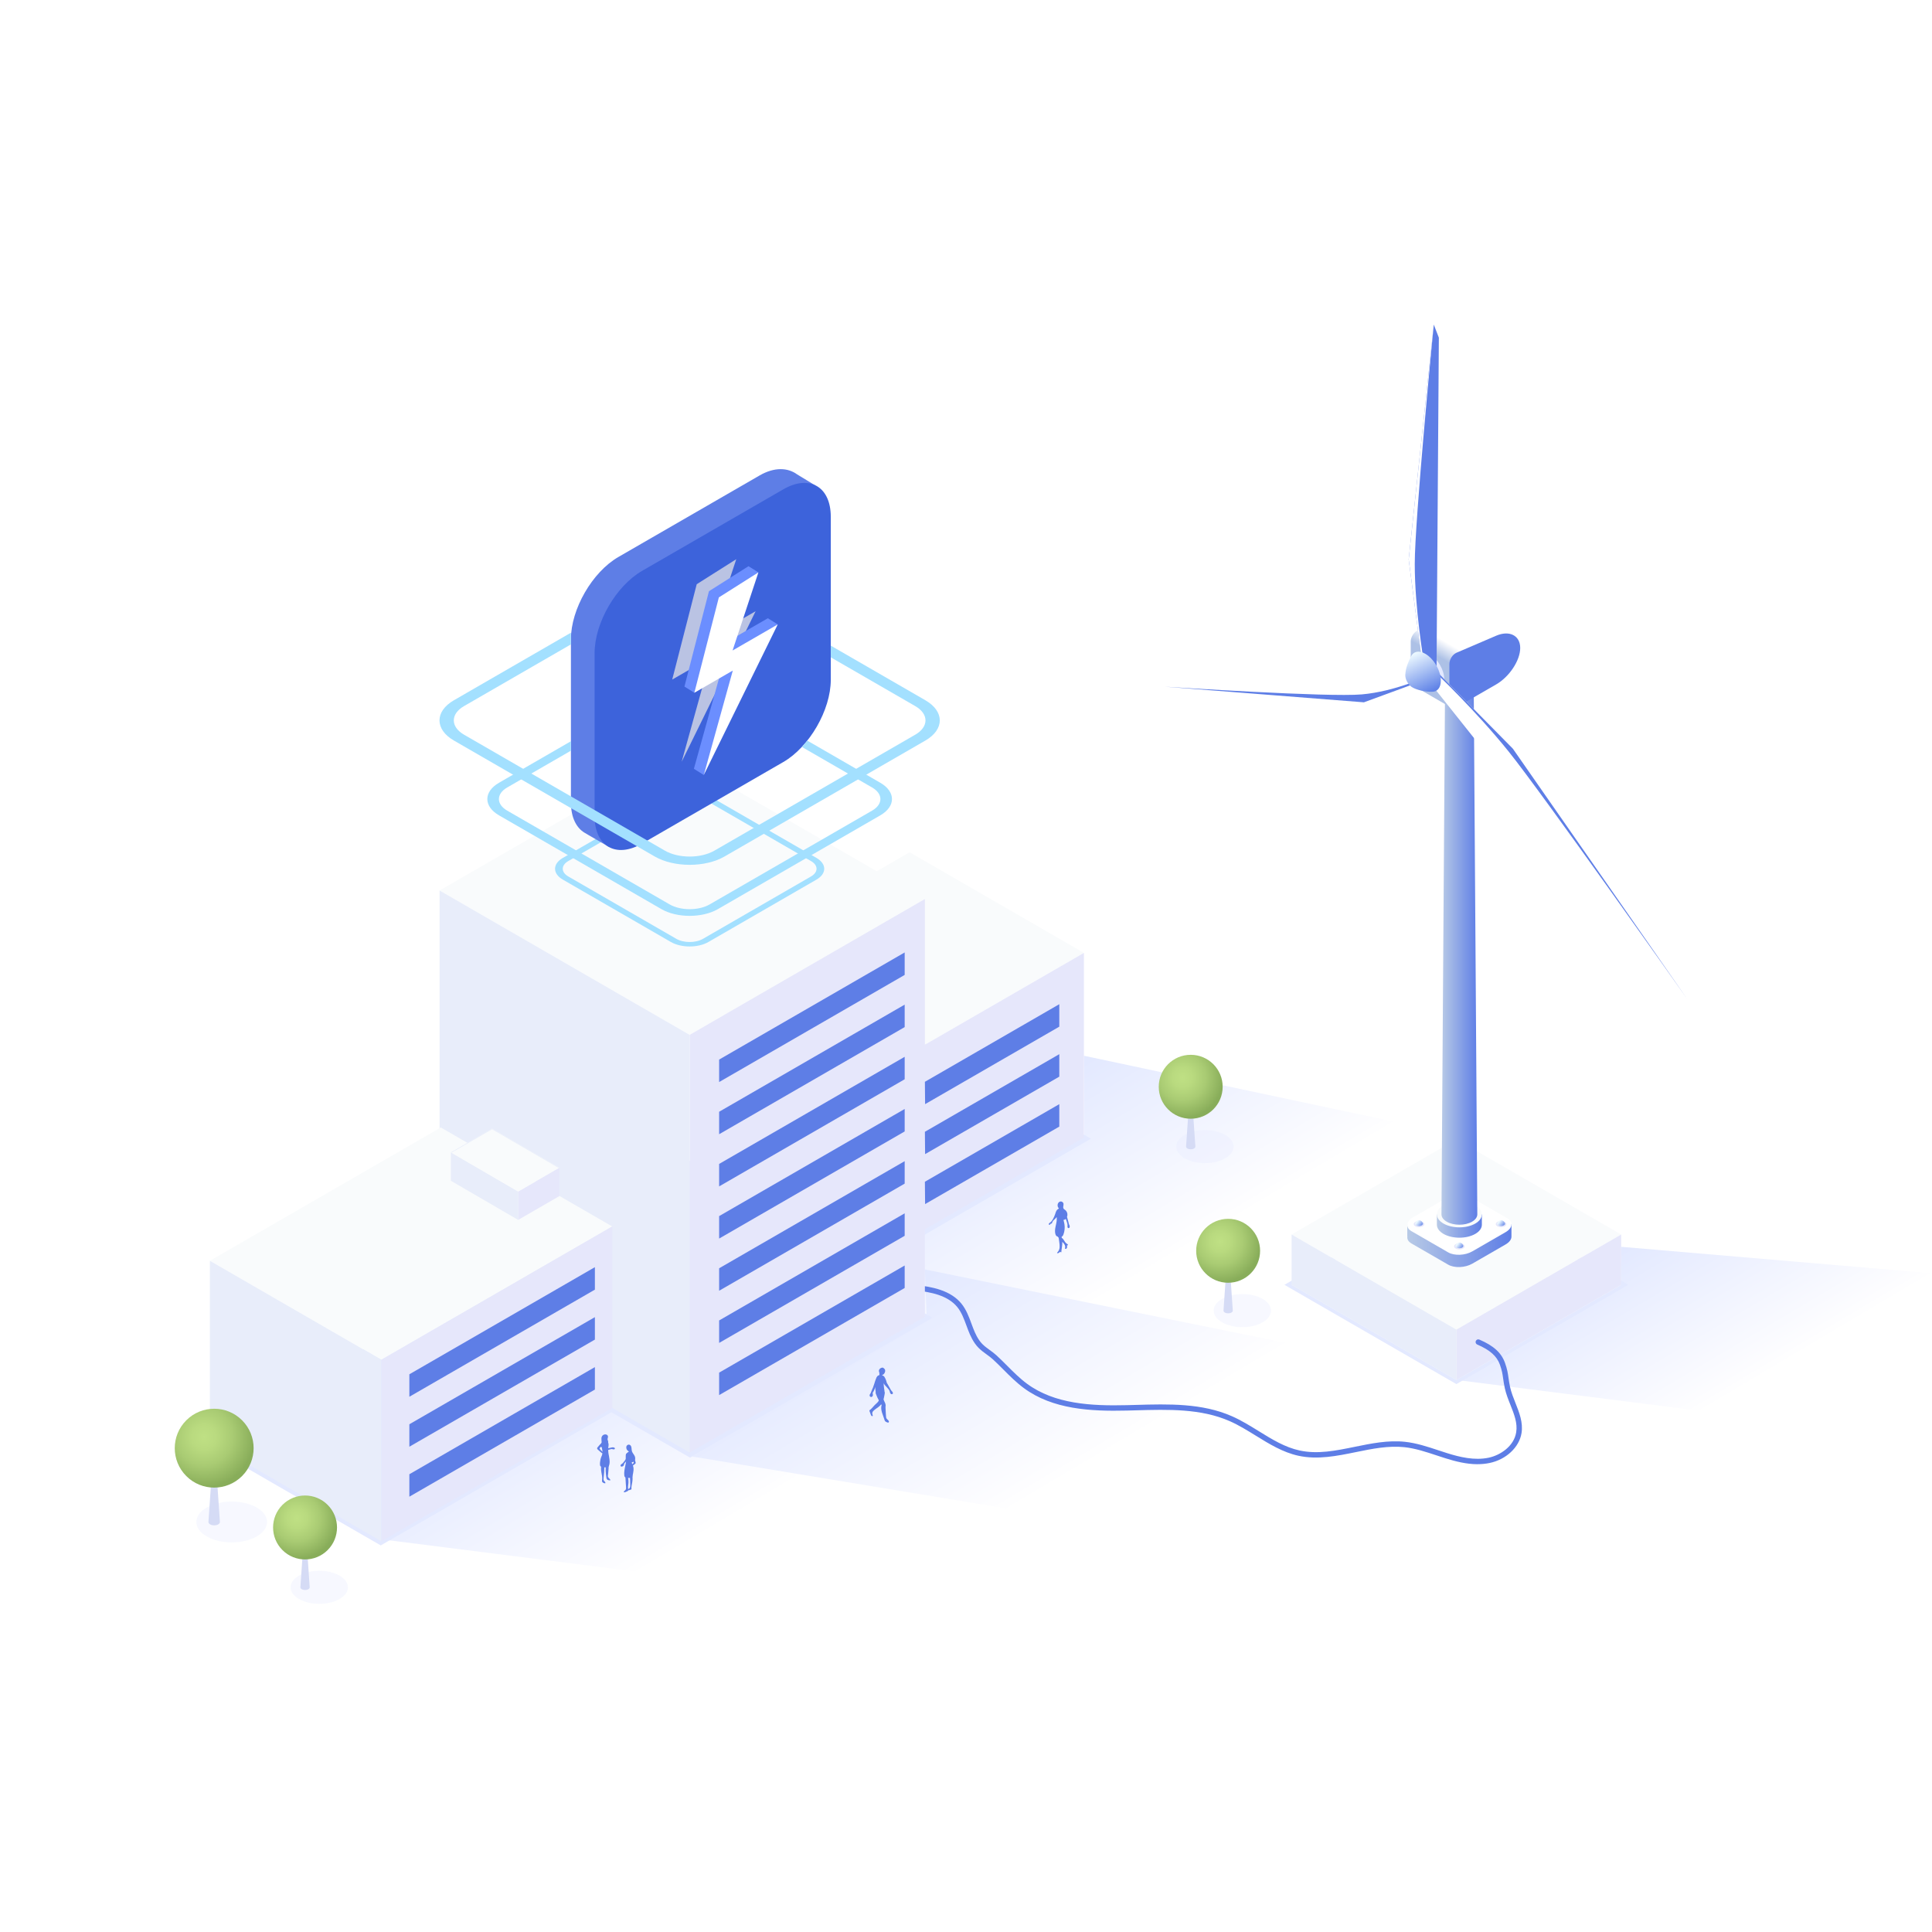<?xml version="1.0" encoding="UTF-8"?>
<svg xmlns="http://www.w3.org/2000/svg" width="500" height="500" viewBox="0 0 500 500" fill="none">
  <rect x="0" y="0" width="500" height="500" fill="#333333" stroke="none"/>
  <g clip-path="url(#clip0_149_1350)">
    <rect width="500" height="500" transform="matrix(-1 0 0 1 500 0)" fill="white"></rect>
    <path style="mix-blend-mode:multiply" d="M419.547 332.468L419.507 322.67L508 330.212L446.273 365.909L376.911 357.134L419.547 332.468Z" fill="url(#paint0_linear_149_1350)"></path>
    <g style="mix-blend-mode:multiply">
      <path d="M332.406 332.509L376.91 306.814L421.417 332.509L376.91 358.205L332.406 332.509Z" fill="#E3E9FF"></path>
    </g>
    <path style="mix-blend-mode:multiply" d="M280.558 294.299L280.516 273.223L369.009 292.043L168.05 407.153L98.688 398.378L280.558 294.299Z" fill="url(#paint1_linear_149_1350)"></path>
    <path style="mix-blend-mode:multiply" d="M239.841 341.399L239.361 328.525L341.949 349.41L270.681 392.075L179.086 376.939L239.841 341.399Z" fill="url(#paint2_linear_149_1350)"></path>
    <path d="M376.911 344.115L334.264 319.49L376.911 294.867L419.56 319.49L376.911 344.115Z" fill="#F9FBFC"></path>
    <path d="M376.911 357.132L334.264 332.509L376.911 307.887L419.56 332.509L376.911 357.132Z" fill="#F9FBFC"></path>
    <path d="M376.911 344.113V357.132L419.56 332.509V319.488L376.911 344.113Z" fill="#E6E7FB"></path>
    <path d="M334.264 319.488V332.509L376.911 357.132V344.113L334.264 319.488Z" fill="#E8EDFA"></path>
    <path d="M391.166 316.799H387.194L380.576 312.978C378.979 312.056 376.191 312.172 374.347 313.235L368.176 316.797H364.204V319.977H364.233C364.109 320.656 364.448 321.325 365.282 321.805L374.794 327.297C376.391 328.219 379.179 328.102 381.023 327.039L389.641 322.065C390.675 321.468 391.19 320.7 391.163 319.977V316.797L391.166 316.799Z" fill="url(#paint3_linear_149_1350)"></path>
    <path d="M374.794 324.116L365.282 318.624C363.685 317.702 363.885 316.092 365.729 315.027L374.347 310.052C376.191 308.987 378.981 308.873 380.576 309.795L390.088 315.286C391.685 316.208 391.485 317.819 389.641 318.884L381.023 323.859C379.179 324.923 376.389 325.038 374.794 324.116Z" fill="white"></path>
    <path d="M381.161 314.279C379.1 313.386 376.27 313.386 374.209 314.279H371.865V316.955C371.865 317.815 372.433 318.675 373.571 319.331C375.843 320.642 379.527 320.642 381.799 319.331C382.935 318.675 383.505 317.815 383.505 316.955V314.277H381.161V314.279Z" fill="url(#paint4_linear_149_1350)"></path>
    <path d="M381.799 316.656C379.526 317.967 375.843 317.967 373.57 316.656C371.298 315.344 371.298 313.217 373.57 311.905C375.843 310.594 379.526 310.594 381.799 311.905C384.072 313.217 384.072 315.344 381.799 316.656Z" fill="#F9FBFC"></path>
    <path d="M389.449 317.361C388.913 317.671 388.044 317.671 387.507 317.361C386.97 317.05 386.97 316.549 387.507 316.239C388.044 315.928 388.913 315.928 389.449 316.239C389.986 316.549 389.986 317.05 389.449 317.361Z" fill="#E6E7FB"></path>
    <path d="M368.215 317.361C367.678 317.671 366.809 317.671 366.272 317.361C365.736 317.05 365.736 316.549 366.272 316.239C366.809 315.928 367.678 315.928 368.215 316.239C368.752 316.549 368.752 317.05 368.215 317.361Z" fill="#E6E7FB"></path>
    <path d="M378.657 323.118C378.121 323.429 377.252 323.429 376.715 323.118C376.178 322.808 376.178 322.307 376.715 321.996C377.252 321.686 378.121 321.686 378.657 321.996C379.194 322.307 379.194 322.808 378.657 323.118Z" fill="#E6E7FB"></path>
    <path d="M381.353 171.29C381.353 170.749 380.994 170.206 380.279 169.794C378.847 168.967 376.525 168.967 375.093 169.794C374.378 170.208 374.019 170.749 374.019 171.29L373.051 314.279C373.051 314.963 373.504 315.649 374.409 316.171C376.219 317.216 379.155 317.216 380.965 316.171C381.87 315.647 382.323 314.963 382.323 314.279L381.355 171.29H381.353Z" fill="url(#paint5_linear_149_1350)"></path>
    <path d="M375.628 183.181L391.859 164.488L381.83 158.677L381.826 158.684C380.684 157.982 379.034 157.938 377.19 158.728L366.93 163.133C365.916 163.568 365.093 164.873 365.093 166.044V176.195C365.093 176.752 365.28 177.15 365.584 177.353L365.595 177.359C365.619 177.375 365.645 177.39 365.672 177.403L375.632 183.177L375.628 183.181Z" fill="url(#paint6_linear_149_1350)"></path>
    <path d="M387.196 177.132L376.937 183.055C375.922 183.641 375.1 183.165 375.1 181.995V171.843C375.1 170.67 375.922 169.368 376.937 168.932L387.196 164.527C390.64 163.049 393.43 164.466 393.43 167.693C393.43 170.919 390.638 175.148 387.196 177.134V177.132Z" fill="#5E7EE6"></path>
    <g style="mix-blend-mode:multiply">
      <path d="M373.771 175.769C373.771 178.138 372.107 179.1 370.054 177.914C368.002 176.728 366.338 173.848 366.338 171.476C366.338 169.104 368.002 168.145 370.054 169.331C372.107 170.517 373.771 173.397 373.771 175.769Z" fill="#E3E9FF"></path>
    </g>
    <path d="M372.374 87.384L371.771 174.046L368.121 171.939L364.567 144.77L371.053 84.09C371.06 84.029 371.062 84 371.062 84L372.374 87.384Z" fill="#5E7EE6"></path>
    <path d="M366.138 145.947C366.138 157.654 368.468 171.111 368.468 171.111L368.121 171.94L364.567 144.772L371.053 84.092C370.822 86.453 366.138 134.53 366.138 145.945V145.947Z" fill="white"></path>
    <path d="M302.657 175.843L368.217 170.791L370.043 175.495L352.983 181.757L301.421 177.711C301.368 177.706 301.344 177.706 301.344 177.706L302.657 175.841V175.843Z" fill="white"></path>
    <path d="M352.398 179.714C361.179 178.93 369.095 175.115 369.095 175.115L370.043 175.496L352.983 181.758L301.421 177.712C303.407 177.844 343.834 180.477 352.398 179.712V179.714Z" fill="#5E7EE6"></path>
    <path d="M434.048 257.064L369.091 175.454L370.917 172.857L391.531 193.764L436.605 258.488C436.651 258.554 436.673 258.585 436.673 258.585L434.048 257.067V257.064Z" fill="white"></path>
    <path d="M390.545 194.631C381.764 183.707 371.515 174.066 371.515 174.066L370.917 172.855L391.531 193.762L436.605 258.486C434.851 255.995 399.106 205.282 390.543 194.631H390.545Z" fill="#5E7EE6"></path>
    <path d="M372.886 176.161C372.886 173.598 371.086 170.48 368.866 169.198C367.194 168.232 365.762 168.584 365.155 169.91C364.422 171.369 363.801 172.817 363.698 174.533C363.696 174.566 363.694 174.599 363.691 174.634C363.691 174.663 363.687 174.692 363.687 174.72C363.687 174.727 363.687 174.731 363.687 174.738C363.687 174.744 363.687 174.749 363.687 174.753C363.687 174.766 363.687 174.782 363.687 174.795C363.687 174.828 363.687 174.861 363.691 174.89C363.746 175.915 364.406 177.099 365.249 177.712C365.254 177.715 365.256 177.719 365.26 177.723C365.271 177.73 365.282 177.739 365.291 177.745C365.295 177.748 365.3 177.752 365.304 177.754C366.413 178.544 369.051 179.107 370.613 179.03C371.958 179.055 372.884 178.001 372.884 176.161H372.886Z" fill="url(#paint7_linear_149_1350)"></path>
    <path d="M367.236 317.292C366.675 317.292 366.219 317.03 366.219 316.705C366.219 316.379 366.675 315.787 367.236 315.787C367.797 315.787 368.252 316.381 368.252 316.705C368.252 317.028 367.797 317.292 367.236 317.292Z" fill="url(#paint8_linear_149_1350)"></path>
    <path d="M377.685 323.05C377.124 323.05 376.668 322.788 376.668 322.462C376.668 322.137 377.124 321.545 377.685 321.545C378.246 321.545 378.701 322.139 378.701 322.462C378.701 322.786 378.246 323.05 377.685 323.05Z" fill="url(#paint9_linear_149_1350)"></path>
    <path d="M388.477 317.292C387.916 317.292 387.461 317.03 387.461 316.705C387.461 316.379 387.916 315.787 388.477 315.787C389.038 315.787 389.494 316.381 389.494 316.705C389.494 317.028 389.038 317.292 388.477 317.292Z" fill="url(#paint10_linear_149_1350)"></path>
    <path d="M382.4 378.937C379.485 378.937 376.642 378.2 374.134 377.417C373.34 377.168 372.539 376.904 371.762 376.647C369.071 375.756 366.29 374.834 363.472 374.53C359.324 374.083 355.049 374.957 350.917 375.802C346.046 376.798 341.007 377.828 336.05 376.752C331.997 375.874 328.44 373.674 325.001 371.549C322.829 370.207 320.583 368.818 318.25 367.791C310.805 364.515 302.297 364.754 294.07 364.988C293.247 365.012 292.428 365.034 291.612 365.054C282.184 365.282 272.433 364.735 264.981 359.243C263.036 357.808 261.322 356.092 259.667 354.431C258.787 353.549 257.876 352.636 256.948 351.784C256.45 351.329 255.9 350.93 255.319 350.508C254.598 349.984 253.85 349.441 253.205 348.776C251.894 347.423 251.113 345.67 250.578 344.295C250.417 343.883 250.263 343.467 250.112 343.049C249.454 341.267 248.833 339.584 247.707 338.217C246.591 336.864 244.961 335.821 242.862 335.115C240.952 334.473 238.895 334.184 236.906 333.907C236.525 333.854 236.259 333.502 236.312 333.122C236.365 332.741 236.719 332.477 237.097 332.528C239.15 332.814 241.273 333.111 243.304 333.795C245.654 334.585 247.495 335.775 248.778 337.333C250.054 338.88 250.745 340.754 251.414 342.567C251.566 342.977 251.716 343.386 251.872 343.788C252.36 345.043 253.064 346.631 254.202 347.806C254.761 348.383 255.427 348.867 256.131 349.379C256.719 349.806 257.328 350.248 257.883 350.757C258.833 351.628 259.755 352.552 260.646 353.445C262.266 355.069 263.94 356.748 265.801 358.119C272.917 363.362 282.391 363.881 291.573 363.656C292.387 363.637 293.205 363.615 294.026 363.59C302.407 363.353 311.075 363.106 318.807 366.51C321.227 367.575 323.516 368.99 325.729 370.358C329.223 372.517 332.523 374.556 336.343 375.386C341.014 376.398 345.687 375.443 350.635 374.431C354.873 373.564 359.258 372.669 363.619 373.139C366.585 373.461 369.439 374.405 372.198 375.318C372.968 375.573 373.764 375.837 374.548 376.081C377.771 377.089 381.56 378.015 385.214 377.263C388.262 376.633 391.808 374.303 392.391 370.675C392.774 368.303 391.861 366.011 390.895 363.582C390.343 362.193 389.771 360.757 389.447 359.278C389.219 358.233 389.106 357.441 389.01 356.741C388.851 355.608 388.726 354.715 388.178 353.183C387.377 350.955 385.619 349.392 382.303 347.962C381.951 347.81 381.788 347.401 381.94 347.047C382.092 346.695 382.501 346.532 382.856 346.684C386.561 348.281 388.545 350.085 389.489 352.713C390.088 354.378 390.229 355.384 390.391 356.548C390.49 357.254 390.592 357.984 390.809 358.977C391.111 360.345 391.659 361.727 392.191 363.065C393.183 365.562 394.211 368.143 393.769 370.893C393.179 374.561 389.778 377.74 385.498 378.622C384.464 378.836 383.428 378.928 382.4 378.928V378.937Z" fill="#5E7EE6"></path>
    <g style="mix-blend-mode:multiply">
      <path d="M52.322 373.272L235.385 267.582L282.338 294.691L221.696 329.703L241.302 341.021L178.573 377.237L158.228 365.49L98.536 399.952L52.322 373.272Z" fill="#E3E9FF"></path>
    </g>
    <path d="M219.757 281.689L174.648 255.647L235.407 220.566L280.516 246.61L219.757 281.689Z" fill="#F9FBFC"></path>
    <path d="M178.479 267.821L113.766 230.459L174.648 195.309L239.361 232.671L178.479 267.821Z" fill="#F9FBFC"></path>
    <path d="M219.757 329.454V281.69L280.516 246.611V294.376L219.757 329.454Z" fill="#E6E7FB"></path>
    <path d="M178.479 375.922V267.821L239.361 232.67V340.771L178.479 375.922Z" fill="#E6E7FB"></path>
    <path d="M113.766 230.459L178.479 267.821V375.923L113.766 338.56V230.459Z" fill="#E8EDFA"></path>
    <path d="M98.688 351.91L54.322 326.293L114.082 291.791L158.448 317.406L98.688 351.91Z" fill="#F9FBFC"></path>
    <path d="M54.322 326.293V373.272L98.688 398.887V351.91L54.322 326.293Z" fill="#E8EDFA"></path>
    <path d="M158.448 317.406V364.385L98.688 398.887V351.91L158.448 317.406Z" fill="#E6E7FB"></path>
    <path d="M234.129 252.309L186.111 280.032V274.217L234.129 246.494V252.309Z" fill="#5E7EE6"></path>
    <path d="M234.129 265.813L186.111 293.536V287.721L234.129 259.998V265.813Z" fill="#5E7EE6"></path>
    <path d="M234.129 279.315L186.111 307.038V301.223L234.129 273.5V279.315Z" fill="#5E7EE6"></path>
    <path d="M153.957 333.757L105.942 361.479V355.664L153.957 327.941V333.757Z" fill="#5E7EE6"></path>
    <path d="M153.957 346.686L105.942 374.409V368.596L153.957 340.873V346.686Z" fill="#5E7EE6"></path>
    <path d="M153.957 359.62L105.942 387.342V381.529L153.957 353.807V359.62Z" fill="#5E7EE6"></path>
    <path d="M274.145 265.7L239.416 285.751L239.361 279.968L274.145 259.885V265.7Z" fill="#5E7EE6"></path>
    <path d="M274.145 278.634L239.416 298.684L239.361 292.902L274.145 272.818V278.634Z" fill="#5E7EE6"></path>
    <path d="M274.145 291.565L239.416 311.616L239.361 305.833L274.145 285.752V291.565Z" fill="#5E7EE6"></path>
    <path d="M234.129 292.817L186.111 320.54V314.725L234.129 287.002V292.817Z" fill="#5E7EE6"></path>
    <path d="M234.129 306.321L186.111 334.044V328.229L234.129 300.506V306.321Z" fill="#5E7EE6"></path>
    <path d="M234.129 319.825L186.111 347.548V341.733L234.129 314.01V319.825Z" fill="#5E7EE6"></path>
    <path d="M234.129 333.327L186.111 361.05V355.235L234.129 327.512V333.327Z" fill="#5E7EE6"></path>
    <path d="M116.688 298.234V305.581L134.1 315.709V308.362L116.688 298.234Z" fill="#E8EDFA"></path>
    <path d="M134.1 308.363L144.76 302.209V309.553L134.1 315.71V308.363Z" fill="#E6E7FB"></path>
    <path d="M134.1 308.362L116.688 298.234L127.35 292.08L144.76 302.208L134.1 308.362Z" fill="#F9FBFC"></path>
    <path d="M127.35 292.249L144.613 302.291L144.76 302.208L127.35 292.08L116.688 298.234L116.835 298.32L127.35 292.249Z" fill="#E8EDFA"></path>
    <path d="M173.623 243.786L145.656 227.64C142.978 226.094 142.978 223.579 145.656 222.032L173.621 205.887C176.298 204.34 180.657 204.34 183.335 205.887L211.302 222.032C213.979 223.579 213.979 226.094 211.302 227.64L183.337 243.786C180.659 245.332 176.301 245.332 173.623 243.786ZM181.927 206.699C180.026 205.601 176.932 205.601 175.031 206.699L147.066 222.844C145.165 223.942 145.165 225.728 147.066 226.824L175.033 242.969C176.934 244.067 180.028 244.067 181.929 242.969L209.894 226.824C211.795 225.726 211.795 223.939 209.894 222.844L181.927 206.699Z" fill="#A3E0FF"></path>
    <path d="M211.134 125.716L206.292 122.769C203.931 121.036 200.472 120.802 196.589 123.044L160.043 144.145C153.284 148.046 147.755 157.623 147.755 165.427V207.626C147.755 211.729 149.284 214.554 151.717 215.747L151.704 215.762L157.638 219.201L155.808 216.29C157.13 216.092 158.556 215.577 160.041 214.719L196.587 193.619C203.346 189.718 208.875 180.14 208.875 172.336V130.138C208.875 128.514 208.633 127.093 208.193 125.889L211.134 125.716Z" fill="#5E7EE6"></path>
    <path d="M215.005 175.931C215.005 183.735 209.476 193.311 202.716 197.214L166.171 218.314C159.412 222.215 153.882 219.022 153.882 211.22V169.022C153.882 161.218 159.412 151.643 166.171 147.74L202.716 126.639C209.476 122.738 215.005 125.931 215.005 133.733V175.931Z" fill="#3D63DB"></path>
    <path d="M239.487 181.225L215.005 167.091V170.116L236.866 182.739C240.4 184.779 240.4 188.099 236.866 190.139L184.888 220.147C181.354 222.187 175.605 222.187 172.072 220.147L120.094 190.136C116.56 188.097 116.56 184.777 120.094 182.737L147.757 166.766V163.74L117.473 181.225C112.496 184.099 112.496 188.777 117.473 191.65L169.451 221.661C174.43 224.535 182.529 224.535 187.506 221.661L239.484 191.652C244.461 188.779 244.461 184.101 239.484 181.228L239.487 181.225Z" fill="#A3E0FF"></path>
    <path d="M227.821 202.579L208.917 191.664C208.466 192.232 208.004 192.784 207.52 193.303L225.704 203.803C228.563 205.453 228.563 208.137 225.704 209.787L183.665 234.058C180.807 235.708 176.158 235.708 173.299 234.058L131.26 209.785C128.402 208.135 128.402 205.451 131.26 203.801L147.759 194.274V191.827L129.141 202.577C125.114 204.901 125.114 208.685 129.141 211.008L171.181 235.281C175.207 237.605 181.757 237.605 185.784 235.281L227.823 211.011C231.85 208.687 231.85 204.905 227.823 202.579H227.821Z" fill="#A3E0FF"></path>
    <g style="mix-blend-mode:multiply">
      <path d="M180.309 151.194L190.545 144.719L183.86 164.934L195.552 158.184L176.411 197.152L183.922 170.125L173.968 175.872L180.309 151.194Z" fill="#BAC3E3"></path>
    </g>
    <path d="M195.951 165.631L201.28 161.598L198.719 159.999L187.027 166.749L192.158 151.231L196.274 148.133L193.711 146.531L183.475 153.007L177.134 177.684L179.698 179.286L182.978 174.311L187.088 171.939L179.577 198.967L182.14 200.569L187.801 182.223L195.951 165.631Z" fill="#6B8EFF"></path>
    <path d="M186.039 154.608L196.274 148.133L189.588 168.348L201.28 161.598L182.14 200.569L189.649 173.539L179.698 179.286L186.039 154.608Z" fill="white"></path>
    <path d="M276.811 317.166C276.758 317.025 276.662 316.911 276.626 316.764C276.587 316.599 276.547 316.431 276.505 316.266C276.422 315.936 276.334 315.606 276.239 315.278C276.206 315.166 276.173 315.054 276.138 314.942C276.235 314.689 276.274 314.409 276.235 314.137C276.178 313.741 275.966 313.373 275.663 313.14C275.515 313.025 275.339 312.935 275.242 312.77C275.135 312.585 275.15 312.35 275.185 312.134C275.22 311.921 275.273 311.701 275.229 311.487C275.154 311.14 274.802 310.9 274.468 310.937C274.134 310.975 273.848 311.256 273.749 311.595C273.65 311.936 273.707 312.383 273.96 312.632C273.991 312.662 274.01 312.702 274.037 312.739C273.993 312.775 273.949 312.814 273.911 312.856C273.861 312.876 273.812 312.909 273.775 312.933C273.696 312.986 273.628 313.05 273.564 313.12C273.491 313.201 273.429 313.292 273.379 313.388C273.245 313.635 273.172 313.908 273.084 314.174C272.937 314.618 272.75 315.052 272.527 315.463C272.338 315.809 272.116 316.15 271.79 316.374C271.705 316.434 271.61 316.484 271.537 316.559C271.462 316.634 271.41 316.737 271.429 316.841C271.449 316.944 271.564 317.028 271.661 316.988C271.779 316.94 271.793 316.761 271.905 316.702C271.977 316.662 272.072 316.687 272.147 316.649C272.246 316.601 272.27 316.475 272.303 316.372C272.431 315.947 272.82 315.666 273.137 315.355C273.26 315.237 273.372 315.107 273.478 314.973C273.491 315.184 273.5 315.395 273.493 315.606C273.471 316.238 273.297 316.854 273.172 317.472C273.044 318.093 272.965 318.739 273.128 319.351C273.183 319.554 273.269 319.756 273.43 319.888C273.522 319.963 273.63 320.007 273.744 320.035C273.819 320.145 273.903 320.249 273.988 320.352C274.008 320.491 274.026 320.627 274.046 320.766C274.079 321.003 274.112 321.243 274.145 321.481C274.204 321.908 274.263 322.339 274.23 322.77C274.215 322.964 274.182 323.157 274.123 323.342C274.063 323.527 273.977 323.703 273.863 323.859C273.828 323.908 273.793 323.954 273.751 323.994C273.7 324.04 273.656 324.09 273.619 324.145C273.599 324.174 273.581 324.203 273.579 324.236C273.575 324.269 273.588 324.306 273.617 324.321C273.636 324.332 273.658 324.332 273.68 324.332C273.894 324.324 274.103 324.222 274.239 324.057C274.274 324.016 274.323 323.991 274.373 323.972C274.398 323.963 274.424 323.954 274.448 323.967C274.47 323.978 274.479 324.005 274.486 324.027C274.492 324.051 274.499 324.075 274.519 324.088C274.527 324.095 274.538 324.095 274.547 324.097C274.552 324.101 274.558 324.097 274.565 324.099C274.565 324.099 274.567 324.099 274.569 324.099C274.58 324.099 274.589 324.099 274.6 324.095C274.609 324.095 274.615 324.095 274.624 324.093C274.648 324.082 274.664 324.057 274.675 324.033C274.706 323.954 274.684 323.866 274.688 323.78C274.732 323.45 274.778 323.12 274.822 322.79C274.886 322.326 274.945 321.857 274.928 321.391C275.137 321.604 275.346 321.82 275.493 322.079C275.658 322.37 275.74 322.726 275.623 323.041C275.606 323.087 275.617 323.131 275.65 323.166C275.685 323.201 275.735 323.217 275.784 323.219C275.907 323.219 276.019 323.138 276.081 323.032C276.142 322.926 276.158 322.799 276.156 322.676C276.156 322.552 276.138 322.431 276.14 322.308C276.14 322.295 276.14 322.282 276.151 322.275C276.162 322.269 276.175 322.275 276.184 322.282C276.193 322.291 276.2 322.302 276.211 322.308C276.235 322.326 276.27 322.321 276.294 322.304C276.318 322.286 276.334 322.26 276.347 322.233C276.362 322.207 276.376 322.181 276.4 322.163C276.371 322.057 276.268 321.996 276.175 321.936C275.971 321.804 275.79 321.635 275.643 321.439C275.399 321.116 275.245 320.715 274.928 320.46C274.888 320.429 274.842 320.407 274.796 320.39C274.776 320.28 274.756 320.167 274.739 320.057C274.791 320.04 274.844 320.016 274.89 319.983C275.058 319.866 275.148 319.668 275.218 319.476C275.526 318.636 275.619 317.716 275.48 316.834C275.421 316.462 275.324 316.09 275.234 315.719C275.33 315.714 275.427 315.692 275.518 315.653C275.63 315.602 275.729 315.527 275.817 315.437C275.933 315.747 276.043 316.057 276.142 316.374C276.222 316.632 276.296 316.898 276.283 317.168C276.277 317.294 276.25 317.419 276.266 317.542C276.281 317.666 276.354 317.796 276.472 317.831C276.611 317.87 276.761 317.765 276.818 317.631C276.879 317.483 276.857 317.311 276.8 317.162L276.811 317.166Z" fill="#5E7EE6"></path>
    <path d="M155.284 378.445C155.306 378.205 155.343 377.965 155.398 377.73C155.469 377.429 155.564 377.134 155.685 376.85C155.715 376.78 155.751 376.709 155.781 376.639C155.803 376.584 155.81 376.522 155.828 376.465C155.874 376.317 155.909 376.163 155.922 376.009C155.953 375.668 155.883 375.327 155.817 374.991C155.751 374.654 155.691 374.311 155.742 373.972C155.746 373.941 155.753 373.913 155.759 373.882C155.836 373.539 156.03 373.281 156.34 373.123C156.624 372.98 157.005 372.951 157.255 373.18C157.416 373.327 157.487 373.55 157.502 373.765C157.515 373.981 157.478 374.199 157.451 374.412C157.37 375.074 157.39 375.748 157.513 376.403C157.542 376.553 157.581 376.698 157.608 376.848C157.619 376.905 157.614 376.96 157.625 377.019C157.641 377.099 157.654 377.176 157.667 377.255C157.72 377.558 157.764 377.866 157.773 378.174C157.781 378.423 157.766 378.674 157.718 378.92C157.693 379.044 157.66 379.165 157.619 379.283C157.579 379.391 157.55 379.503 157.467 379.587C157.343 379.71 157.154 379.737 156.98 379.745C156.637 379.763 156.292 379.745 155.951 379.693C155.748 379.662 155.533 379.609 155.403 379.451C155.282 379.303 155.266 379.096 155.266 378.905C155.266 378.751 155.273 378.597 155.286 378.443L155.284 378.445Z" fill="#5E7EE6"></path>
    <path d="M155.632 380.983C155.746 381.658 155.92 382.34 155.823 383.018C155.805 383.148 155.777 383.282 155.812 383.407C155.849 383.541 155.953 383.651 156.074 383.722C156.195 383.792 156.331 383.832 156.466 383.869C156.512 383.882 156.56 383.896 156.604 383.876C156.681 383.843 156.69 383.735 156.661 383.656C156.593 383.471 156.402 383.365 156.296 383.2C156.16 382.985 156.191 382.71 156.221 382.457C156.336 381.537 156.397 380.613 156.406 379.687C156.408 379.464 156.397 379.218 156.243 379.06C156.142 378.954 155.966 378.897 155.823 378.941C155.761 378.961 155.748 379.031 155.724 379.086C155.689 379.165 155.66 379.249 155.636 379.332C155.537 379.673 155.526 380.032 155.552 380.384C155.568 380.584 155.594 380.785 155.629 380.985L155.632 380.983Z" fill="#5E7EE6"></path>
    <path d="M156.928 382.41C156.945 382.54 156.963 382.674 157.033 382.786C157.112 382.914 157.247 383 157.39 383.044C157.533 383.09 157.684 383.101 157.834 383.112C157.878 383.114 157.931 383.114 157.955 383.079C157.986 383.035 157.953 382.984 157.933 382.945C157.911 382.898 157.882 382.857 157.849 382.817C157.786 382.736 157.711 382.665 157.638 382.593C157.522 382.478 157.403 382.353 157.354 382.197C157.321 382.087 157.324 381.97 157.335 381.858C157.352 381.688 157.372 381.519 157.394 381.349C157.506 380.474 157.546 379.589 157.513 378.707C157.513 378.72 157.383 378.795 157.368 378.808C157.319 378.843 157.271 378.881 157.225 378.92C157.13 379 157.042 379.083 156.958 379.173C156.886 379.25 156.791 379.33 156.778 379.437C156.763 379.572 156.752 379.708 156.743 379.845C156.714 380.392 156.749 380.942 156.809 381.488C156.842 381.796 156.884 382.104 156.925 382.412L156.928 382.41Z" fill="#5E7EE6"></path>
    <path d="M156.413 373.169C156.312 373.09 156.164 373.09 156.045 373.139C155.927 373.187 155.828 373.273 155.735 373.363C155.359 373.722 155.024 374.124 154.692 374.525C154.611 374.624 154.523 374.736 154.534 374.864C154.545 374.989 154.644 375.086 154.738 375.172C154.95 375.361 155.161 375.548 155.372 375.737C155.493 375.845 155.614 375.953 155.753 376.032C155.894 376.111 156.054 376.16 156.215 376.14C156.276 376.131 156.345 376.107 156.367 376.047C156.397 375.966 156.316 375.884 156.235 375.854C156.153 375.825 156.059 375.819 155.993 375.761C155.717 375.526 155.445 375.297 155.242 374.996C155.207 374.943 155.17 374.883 155.176 374.817C155.183 374.758 155.227 374.71 155.271 374.668C155.451 374.487 155.651 374.327 155.865 374.188C155.986 374.109 156.111 374.039 156.224 373.948C156.336 373.858 156.435 373.744 156.481 373.609C156.527 373.473 156.527 373.257 156.413 373.169Z" fill="#5E7EE6"></path>
    <path d="M158.252 374.617C158.371 374.591 158.523 374.54 158.646 374.569C158.692 374.58 158.732 374.593 158.78 374.598C158.846 374.602 158.912 374.613 158.974 374.642C159.066 374.683 159.145 374.776 159.139 374.877C159.132 374.98 159.042 375.064 158.941 375.09C158.84 375.117 158.734 375.097 158.633 375.071C158.531 375.044 158.432 375.011 158.329 375.007C158.212 375.002 158.1 375.038 157.99 375.071C157.724 375.15 157.456 375.223 157.185 375.284C157.163 375.289 157.137 375.295 157.117 375.284C157.093 375.269 157.088 375.238 157.086 375.209C157.084 375.157 157.086 375.104 157.09 375.053C157.095 375.013 157.095 374.936 157.117 374.903C157.139 374.873 157.209 374.868 157.244 374.859C157.299 374.846 157.352 374.831 157.407 374.818C157.623 374.763 157.841 374.712 158.058 374.661C158.124 374.646 158.188 374.631 158.254 374.617H158.252Z" fill="#5E7EE6"></path>
    <path d="M155.524 374.083C155.537 373.924 155.61 373.777 155.651 373.623C155.733 373.323 155.693 373.007 155.665 372.699C155.636 372.391 155.623 372.065 155.753 371.783C155.918 371.422 156.322 371.187 156.719 371.222C156.859 371.235 156.998 371.279 157.112 371.361C157.227 371.442 157.313 371.565 157.341 371.704C157.398 371.997 157.189 372.289 157.242 372.582C157.269 372.729 157.359 372.857 157.39 373.004C157.434 373.211 157.354 373.422 157.253 373.607C157.088 373.909 156.855 374.173 156.58 374.377C156.441 374.481 156.294 374.569 156.138 374.639C156.063 374.672 156.001 374.725 155.92 374.694C155.845 374.666 155.779 374.619 155.722 374.567C155.592 374.443 155.513 374.263 155.526 374.083H155.524Z" fill="#5E7EE6"></path>
    <path d="M162.125 374.877C162.118 374.842 162.111 374.806 162.103 374.769C162.056 374.56 162.085 374.327 162.208 374.149C162.351 373.939 162.624 373.818 162.87 373.882C163.016 373.92 163.143 374.017 163.231 374.138C163.376 374.336 163.423 374.586 163.445 374.833C163.467 375.077 163.467 375.326 163.535 375.561C163.669 376.023 164.048 376.375 164.25 376.813C164.369 377.073 164.424 377.365 164.369 377.647C164.316 377.926 164.147 378.19 163.898 378.329C163.649 378.468 163.319 378.463 163.088 378.294C162.813 378.091 162.732 377.711 162.76 377.372C162.796 376.963 162.952 376.567 162.906 376.151C162.884 375.959 162.815 375.768 162.686 375.623C162.591 375.517 162.47 375.438 162.369 375.339C162.29 375.26 162.226 375.167 162.18 375.064C162.151 375.002 162.136 374.941 162.122 374.879L162.125 374.877Z" fill="#5E7EE6"></path>
    <path d="M162.052 376.97C162.008 376.601 162.131 376.216 162.382 375.941C162.468 375.848 162.571 375.765 162.692 375.732C162.93 375.666 163.187 375.802 163.326 376.004C163.465 376.207 163.506 376.462 163.52 376.706C163.539 377.12 163.489 377.534 163.484 377.947C163.48 378.361 163.524 378.79 163.722 379.153C164.173 379.985 163.9 381.061 163.696 381.985C163.667 382.114 163.63 382.251 163.537 382.345C163.407 382.475 163.207 382.491 163.024 382.491C162.723 382.491 162.424 382.464 162.127 382.414C161.979 382.39 161.823 382.352 161.72 382.244C161.612 382.132 161.586 381.965 161.568 381.809C161.388 380.202 162.246 378.572 162.054 376.968L162.052 376.97Z" fill="#5E7EE6"></path>
    <path d="M162.549 377.055C162.646 376.811 162.657 376.534 162.582 376.283C162.56 376.206 162.525 376.125 162.455 376.083C162.402 376.05 162.331 376.045 162.272 376.063C162.21 376.081 162.158 376.118 162.114 376.164C162.03 376.254 161.982 376.373 161.96 376.494C161.938 376.615 161.938 376.738 161.938 376.862C161.938 377.055 161.938 377.249 161.94 377.44C161.94 377.814 161.585 378.111 161.368 378.415C161.277 378.54 161.183 378.666 161.062 378.76C160.983 378.822 160.897 378.873 160.815 378.932C160.734 378.991 160.659 379.062 160.615 379.152C160.571 379.242 160.569 379.357 160.624 379.438C160.699 379.548 160.855 379.572 160.987 379.546C161.15 379.513 161.299 379.416 161.396 379.282C161.493 379.148 161.537 378.974 161.517 378.809C161.75 378.567 161.951 378.301 162.162 378.039C162.27 377.907 162.378 377.77 162.45 377.616C162.527 377.449 162.481 377.225 162.547 377.055H162.549Z" fill="#5E7EE6"></path>
    <path d="M163.843 377.938C163.843 378.051 163.9 378.154 163.946 378.255C163.992 378.356 164.028 378.475 163.988 378.579C163.955 378.667 163.874 378.728 163.799 378.788C163.684 378.878 163.574 378.979 163.473 379.085C163.513 379.201 163.579 379.311 163.667 379.397C163.887 379.221 164.109 379.054 164.329 378.878C164.404 378.819 164.514 378.731 164.523 378.627C164.527 378.565 164.498 378.489 164.485 378.429C164.47 378.361 164.454 378.293 164.437 378.224C164.369 377.952 164.278 377.685 164.173 377.426C164.03 377.584 163.838 377.725 163.843 377.938Z" fill="#5E7EE6"></path>
    <path d="M161.843 382.076C161.878 382.749 161.92 383.42 161.966 384.094C161.982 384.327 161.999 384.562 162.017 384.795C162.023 384.886 162.01 384.971 162.021 385.059C162.034 385.167 162.034 385.279 161.997 385.383C161.953 385.511 161.858 385.612 161.759 385.702C161.66 385.792 161.553 385.876 161.471 385.981C161.451 386.008 161.432 386.034 161.425 386.067C161.418 386.1 161.423 386.135 161.445 386.157C161.471 386.184 161.511 386.186 161.548 386.188C161.619 386.19 161.687 386.193 161.755 386.179C161.825 386.166 161.894 386.138 161.96 386.107C162.081 386.054 162.199 385.999 162.32 385.948C162.402 385.915 162.485 385.889 162.536 385.812C162.582 385.739 162.6 385.651 162.602 385.566C162.602 385.447 162.573 385.33 162.558 385.213C162.49 384.743 162.611 384.27 162.644 383.797C162.69 383.156 162.578 382.516 162.463 381.882C162.362 381.878 162.257 381.882 162.155 381.876C162.087 381.871 162.019 381.869 161.955 381.896C161.887 381.924 161.839 381.999 161.843 382.074V382.076Z" fill="#5E7EE6"></path>
    <path d="M163.647 381.703C163.735 382.334 163.729 382.979 163.627 383.608C163.533 384.202 163.352 384.796 163.425 385.395C163.372 385.467 163.293 385.5 163.209 385.533C162.98 385.619 162.743 385.705 162.501 385.685C162.446 385.681 162.38 385.663 162.364 385.61C162.347 385.555 162.393 385.503 162.439 385.467C162.562 385.366 162.71 385.309 162.837 385.219C162.954 385.135 163.027 385.008 163.064 384.871C163.104 384.726 163.106 384.576 163.108 384.427C163.113 383.595 163.064 382.763 163.016 381.932C163.079 381.813 163.156 381.694 163.278 381.63C163.396 381.566 163.55 381.617 163.652 381.705L163.647 381.703Z" fill="#5E7EE6"></path>
    <path d="M228.8 359.31C228.857 359.669 228.939 360.025 228.934 360.388C228.93 360.751 228.822 361.132 228.565 361.365C228.298 361.607 227.902 361.645 227.579 361.508C227.253 361.372 226.998 361.084 226.835 360.751C226.672 360.419 226.593 360.045 226.551 359.673C226.485 359.114 226.47 358.542 226.543 357.983C226.587 357.642 226.659 357.306 226.76 356.98C226.851 356.685 226.947 356.338 227.167 356.124C227.33 355.968 227.539 355.878 227.753 355.845C227.931 355.818 228.118 355.829 228.281 355.909C228.562 356.045 228.745 356.362 228.802 356.69C228.862 357.033 228.785 357.352 228.727 357.686C228.675 358.001 228.703 358.314 228.723 358.63C228.738 358.857 228.763 359.084 228.8 359.308V359.31Z" fill="#5E7EE6"></path>
    <path d="M228.283 355.938C228.283 355.938 228.554 356.052 228.58 356.067C228.668 356.111 228.783 356.164 228.838 356.25C228.963 356.441 229.075 356.644 229.17 356.853C229.253 357.035 229.324 357.222 229.381 357.414C229.414 357.519 229.456 357.632 229.465 357.742C229.473 357.841 229.548 357.931 229.597 358.017C229.72 358.232 229.845 358.45 229.968 358.666C230.092 358.881 230.213 359.099 230.336 359.315C230.441 359.504 230.534 359.713 230.67 359.883C230.807 360.05 230.983 360.193 231.058 360.402C231.088 360.488 231.097 360.584 231.058 360.666C231.009 360.769 230.886 360.829 230.772 360.822C230.657 360.815 230.551 360.749 230.477 360.661C230.402 360.573 230.356 360.466 230.323 360.356C230.29 360.246 230.268 360.131 230.235 360.021C230.175 359.817 230.052 359.66 229.924 359.497C229.799 359.339 229.663 359.187 229.526 359.04C229.249 358.743 228.963 358.45 228.734 358.111C228.666 358.01 228.604 357.905 228.549 357.792C228.276 357.233 228.252 356.56 228.285 355.94L228.283 355.938Z" fill="#5E7EE6"></path>
    <path d="M227.139 357.854C226.547 358.642 226.415 359.7 225.825 360.49C225.876 360.677 225.929 360.87 225.907 361.064C225.885 361.258 225.773 361.454 225.588 361.517C225.443 361.566 225.273 361.522 225.168 361.412C225.062 361.302 225.022 361.134 225.064 360.987C225.108 360.831 225.227 360.71 225.313 360.569C225.355 360.499 225.379 360.406 225.41 360.329C225.445 360.241 225.478 360.153 225.513 360.067C225.577 359.902 225.634 359.731 225.713 359.572C225.79 359.418 225.861 359.262 225.927 359.104C226.054 358.785 226.16 358.455 226.261 358.127C226.417 357.616 226.569 357.101 226.791 356.615C226.866 356.452 226.952 356.29 227.077 356.16C227.203 356.03 227.372 355.935 227.553 355.938C227.599 355.938 227.649 355.946 227.678 355.984C227.707 356.021 227.702 356.072 227.696 356.118C227.616 356.719 227.447 357.308 227.196 357.858C227.181 357.861 227.157 357.863 227.146 357.854H227.139Z" fill="#5E7EE6"></path>
    <path d="M227.042 361.625C227.366 362.321 227.74 362.992 228.156 363.634C227.973 364.25 228.068 364.919 228.248 365.535C228.428 366.151 228.697 366.739 228.875 367.357C228.912 367.485 228.945 367.614 229.018 367.724C229.143 367.916 229.366 368.015 229.577 368.103C229.713 368.16 229.887 368.211 229.99 368.105C230.061 368.035 230.065 367.916 230.035 367.821C229.933 367.496 229.546 367.348 229.396 367.04C229.337 366.919 229.322 366.781 229.308 366.646C229.275 366.312 229.258 365.975 229.24 365.641C229.216 365.19 229.194 364.741 229.17 364.29C229.165 364.195 229.159 364.134 229.176 364.041C229.196 363.942 229.205 363.843 229.203 363.742C229.198 363.535 229.152 363.328 229.077 363.137C228.994 362.919 228.864 362.728 228.791 362.508C228.717 362.275 228.624 362.046 228.525 361.821C228.323 361.372 228.083 360.941 227.841 360.514C227.83 360.492 227.817 360.473 227.806 360.451C227.704 360.272 227.601 360.09 227.438 359.969C227.278 359.845 227.042 359.799 226.873 359.911C226.772 359.98 226.708 360.094 226.673 360.213C226.637 360.33 226.626 360.455 226.64 360.578C226.653 360.699 226.701 360.778 226.743 360.884C226.838 361.135 226.93 361.383 227.042 361.628V361.625Z" fill="#5E7EE6"></path>
    <path d="M228.937 360.312C228.945 361.383 228.644 362.457 228.078 363.368C227.663 364.037 226.912 364.382 226.325 364.87C226.228 364.952 226.14 365.046 226.045 365.132C225.94 365.229 225.843 365.341 225.79 365.478C225.735 365.619 225.731 365.772 225.753 365.922C225.775 366.072 225.823 366.215 225.872 366.356C225.898 366.433 225.797 366.494 225.718 366.496C225.636 366.496 225.561 366.452 225.509 366.391C225.456 366.329 225.423 366.254 225.392 366.18C225.253 365.845 225.132 365.502 225.014 365.161C225.005 365.137 224.996 365.11 224.998 365.086C225.003 364.952 225.214 364.842 225.302 364.763C225.423 364.657 225.537 364.543 225.647 364.424C225.869 364.188 226.076 363.938 226.301 363.704C226.349 363.654 226.4 363.603 226.45 363.552C226.719 363.295 227.018 363.066 227.245 362.769C227.564 362.349 227.704 361.825 227.841 361.317C227.944 360.925 228.147 360.56 228.472 360.318C228.543 360.265 228.62 360.217 228.706 360.206C228.791 360.193 228.937 360.226 228.939 360.314L228.937 360.312Z" fill="#5E7EE6"></path>
    <path d="M227.528 354.484C227.643 354.244 227.869 354.07 228.122 353.986C228.272 353.936 228.47 353.896 228.598 354.004C228.732 354.118 228.877 354.204 228.972 354.356C229.077 354.525 229.104 354.735 229.071 354.933C229.038 355.128 228.947 355.313 228.835 355.476C228.767 355.577 228.683 355.674 228.576 355.731C228.516 355.762 228.452 355.78 228.393 355.81C228.316 355.85 228.301 355.898 228.261 355.964C228.219 356.033 228.129 356.103 228.063 356.147C227.957 356.22 227.806 356.25 227.707 356.171C227.618 356.101 227.605 355.973 227.601 355.861C227.59 355.661 227.59 355.461 227.575 355.26C227.568 355.183 227.522 355.124 227.497 355.054C227.467 354.966 227.453 354.873 227.456 354.779C227.456 354.726 227.464 354.673 227.478 354.62C227.489 354.58 227.528 354.519 227.528 354.479V354.484Z" fill="#5E7EE6"></path>
    <g style="mix-blend-mode:multiply" opacity="0.3">
      <path d="M87.871 413.821C84.974 415.493 80.276 415.493 77.378 413.821C74.481 412.149 74.481 409.436 77.378 407.764C80.276 406.092 84.974 406.092 87.871 407.764C90.769 409.436 90.769 412.149 87.871 413.821Z" fill="#E3E9FF"></path>
    </g>
    <path d="M79.517 401.521H78.375L77.743 410.802C77.743 410.98 77.86 411.158 78.096 411.293C78.566 411.563 79.328 411.563 79.799 411.293C80.034 411.156 80.151 410.98 80.151 410.802L79.519 401.521H79.517Z" fill="#D5DBF5"></path>
    <path d="M84.795 401.159C88.025 397.929 88.025 392.692 84.795 389.462C81.565 386.232 76.329 386.232 73.099 389.462C69.869 392.692 69.869 397.929 73.099 401.159C76.329 404.389 81.565 404.389 84.795 401.159Z" fill="url(#paint11_radial_149_1350)"></path>
    <g style="mix-blend-mode:multiply" opacity="0.3">
      <path d="M317.078 299.768C314.18 301.441 309.482 301.441 306.585 299.768C303.687 298.096 303.687 295.383 306.585 293.711C309.482 292.039 314.18 292.039 317.078 293.711C319.975 295.383 319.975 298.096 317.078 299.768Z" fill="#E3E9FF"></path>
    </g>
    <path d="M308.726 287.467H307.584L306.952 296.747C306.952 296.926 307.069 297.104 307.304 297.238C307.775 297.509 308.536 297.509 309.007 297.238C309.243 297.102 309.359 296.926 309.359 296.747L308.728 287.467H308.726Z" fill="#D5DBF5"></path>
    <path d="M308.153 289.526C312.721 289.526 316.424 285.823 316.424 281.255C316.424 276.687 312.721 272.984 308.153 272.984C303.586 272.984 299.883 276.687 299.883 281.255C299.883 285.823 303.586 289.526 308.153 289.526Z" fill="url(#paint12_radial_149_1350)"></path>
    <g style="mix-blend-mode:multiply" opacity="0.3">
      <path d="M326.765 342.216C323.867 343.888 319.17 343.888 316.272 342.216C313.375 340.543 313.375 337.831 316.272 336.158C319.17 334.486 323.867 334.486 326.765 336.158C329.663 337.831 329.663 340.543 326.765 342.216Z" fill="#E3E9FF"></path>
    </g>
    <path d="M318.413 329.916H317.271L316.64 339.197C316.64 339.375 316.756 339.553 316.992 339.687C317.463 339.958 318.224 339.958 318.695 339.687C318.93 339.551 319.047 339.375 319.047 339.197L318.415 329.916H318.413Z" fill="#D5DBF5"></path>
    <path d="M317.841 331.975C322.409 331.975 326.112 328.272 326.112 323.704C326.112 319.136 322.409 315.434 317.841 315.434C313.273 315.434 309.57 319.136 309.57 323.704C309.57 328.272 313.273 331.975 317.841 331.975Z" fill="url(#paint13_radial_149_1350)"></path>
    <g style="mix-blend-mode:multiply" opacity="0.3">
      <path d="M66.441 397.626C62.866 399.689 57.07 399.689 53.497 397.626C49.922 395.562 49.922 392.215 53.497 390.151C57.072 388.088 62.868 388.088 66.441 390.151C70.016 392.215 70.016 395.562 66.441 397.626Z" fill="#E3E9FF"></path>
    </g>
    <path d="M56.135 382.449H54.725L53.944 393.899C53.944 394.119 54.089 394.337 54.379 394.506C54.96 394.841 55.9 394.841 56.478 394.506C56.769 394.339 56.914 394.119 56.914 393.899L56.133 382.449H56.135Z" fill="#D5DBF5"></path>
    <path d="M62.647 382.003C66.632 378.018 66.632 371.556 62.647 367.571C58.662 363.586 52.201 363.586 48.216 367.571C44.231 371.556 44.231 378.018 48.216 382.003C52.201 385.988 58.662 385.988 62.647 382.003Z" fill="url(#paint14_radial_149_1350)"></path>
  </g>
  <defs>
    <linearGradient id="paint0_linear_149_1350" x1="427.839" y1="319.046" x2="451.443" y2="358.817" gradientUnits="userSpaceOnUse">
      <stop stop-color="#E3E9FF"></stop>
      <stop offset="0.94" stop-color="#FDFDFF"></stop>
      <stop offset="1" stop-color="white"></stop>
    </linearGradient>
    <linearGradient id="paint1_linear_149_1350" x1="215.097" y1="313.614" x2="243.132" y2="360.855" gradientUnits="userSpaceOnUse">
      <stop stop-color="#E3E9FF"></stop>
      <stop offset="0.94" stop-color="#FDFDFF"></stop>
      <stop offset="1" stop-color="white"></stop>
    </linearGradient>
    <linearGradient id="paint2_linear_149_1350" x1="240.593" y1="329.601" x2="272.871" y2="383.993" gradientUnits="userSpaceOnUse">
      <stop stop-color="#E3E9FF"></stop>
      <stop offset="0.94" stop-color="#FDFDFF"></stop>
      <stop offset="1" stop-color="white"></stop>
    </linearGradient>
    <linearGradient id="paint3_linear_149_1350" x1="364.204" y1="320.139" x2="391.166" y2="320.139" gradientUnits="userSpaceOnUse">
      <stop stop-color="#B8CAE6"></stop>
      <stop offset="1" stop-color="#5E7EE6"></stop>
    </linearGradient>
    <linearGradient id="paint4_linear_149_1350" x1="371.868" y1="316.964" x2="383.505" y2="316.964" gradientUnits="userSpaceOnUse">
      <stop stop-color="#B8CAE6"></stop>
      <stop offset="1" stop-color="#5E7EE6"></stop>
    </linearGradient>
    <linearGradient id="paint5_linear_149_1350" x1="373.049" y1="243.064" x2="382.321" y2="243.064" gradientUnits="userSpaceOnUse">
      <stop stop-color="#B8CAE6"></stop>
      <stop offset="1" stop-color="#5E7EE6"></stop>
    </linearGradient>
    <linearGradient id="paint6_linear_149_1350" x1="382.011" y1="158.77" x2="370.002" y2="179.452" gradientUnits="userSpaceOnUse">
      <stop stop-color="white"></stop>
      <stop offset="0.43" stop-color="white"></stop>
      <stop offset="0.61" stop-color="#ADC1E6"></stop>
      <stop offset="1" stop-color="#ADC1E6"></stop>
    </linearGradient>
    <linearGradient id="paint7_linear_149_1350" x1="365.546" y1="169.481" x2="370.239" y2="178.938" gradientUnits="userSpaceOnUse">
      <stop stop-color="#EBF8FF"></stop>
      <stop offset="1" stop-color="#6083E7"></stop>
    </linearGradient>
    <linearGradient id="paint8_linear_149_1350" x1="366.75" y1="316.238" x2="368.103" y2="317.301" gradientUnits="userSpaceOnUse">
      <stop stop-color="#EBF8FF"></stop>
      <stop offset="1" stop-color="#6083E7"></stop>
    </linearGradient>
    <linearGradient id="paint9_linear_149_1350" x1="377.199" y1="321.996" x2="378.552" y2="323.059" gradientUnits="userSpaceOnUse">
      <stop stop-color="#EBF8FF"></stop>
      <stop offset="1" stop-color="#6083E7"></stop>
    </linearGradient>
    <linearGradient id="paint10_linear_149_1350" x1="387.991" y1="316.238" x2="389.344" y2="317.301" gradientUnits="userSpaceOnUse">
      <stop stop-color="#EBF8FF"></stop>
      <stop offset="1" stop-color="#6083E7"></stop>
    </linearGradient>
    <radialGradient id="paint11_radial_149_1350" cx="0" cy="0" r="1" gradientUnits="userSpaceOnUse" gradientTransform="translate(76.831 392.921) scale(10.524)">
      <stop stop-color="#BFE084"></stop>
      <stop offset="0.25" stop-color="#B9DA7F"></stop>
      <stop offset="0.57" stop-color="#A9CB73"></stop>
      <stop offset="0.93" stop-color="#8EB25E"></stop>
      <stop offset="1" stop-color="#88AD5A"></stop>
    </radialGradient>
    <radialGradient id="paint12_radial_149_1350" cx="0" cy="0" r="1" gradientUnits="userSpaceOnUse" gradientTransform="translate(306.037 278.868) scale(10.524 10.524)">
      <stop stop-color="#BFE084"></stop>
      <stop offset="0.25" stop-color="#B9DA7F"></stop>
      <stop offset="0.57" stop-color="#A9CB73"></stop>
      <stop offset="0.93" stop-color="#8EB25E"></stop>
      <stop offset="1" stop-color="#88AD5A"></stop>
    </radialGradient>
    <radialGradient id="paint13_radial_149_1350" cx="0" cy="0" r="1" gradientUnits="userSpaceOnUse" gradientTransform="translate(315.727 321.315) scale(10.524)">
      <stop stop-color="#BFE084"></stop>
      <stop offset="0.25" stop-color="#B9DA7F"></stop>
      <stop offset="0.57" stop-color="#A9CB73"></stop>
      <stop offset="0.93" stop-color="#8EB25E"></stop>
      <stop offset="1" stop-color="#88AD5A"></stop>
    </radialGradient>
    <radialGradient id="paint14_radial_149_1350" cx="0" cy="0" r="1" gradientUnits="userSpaceOnUse" gradientTransform="translate(52.822 371.839) scale(12.983)">
      <stop stop-color="#BFE084"></stop>
      <stop offset="0.25" stop-color="#B9DA7F"></stop>
      <stop offset="0.57" stop-color="#A9CB73"></stop>
      <stop offset="0.93" stop-color="#8EB25E"></stop>
      <stop offset="1" stop-color="#88AD5A"></stop>
    </radialGradient>
    <clipPath id="clip0_149_1350">
      <rect width="500" height="500" fill="white" transform="matrix(-1 0 0 1 500 0)"></rect>
    </clipPath>
  </defs>
</svg>
